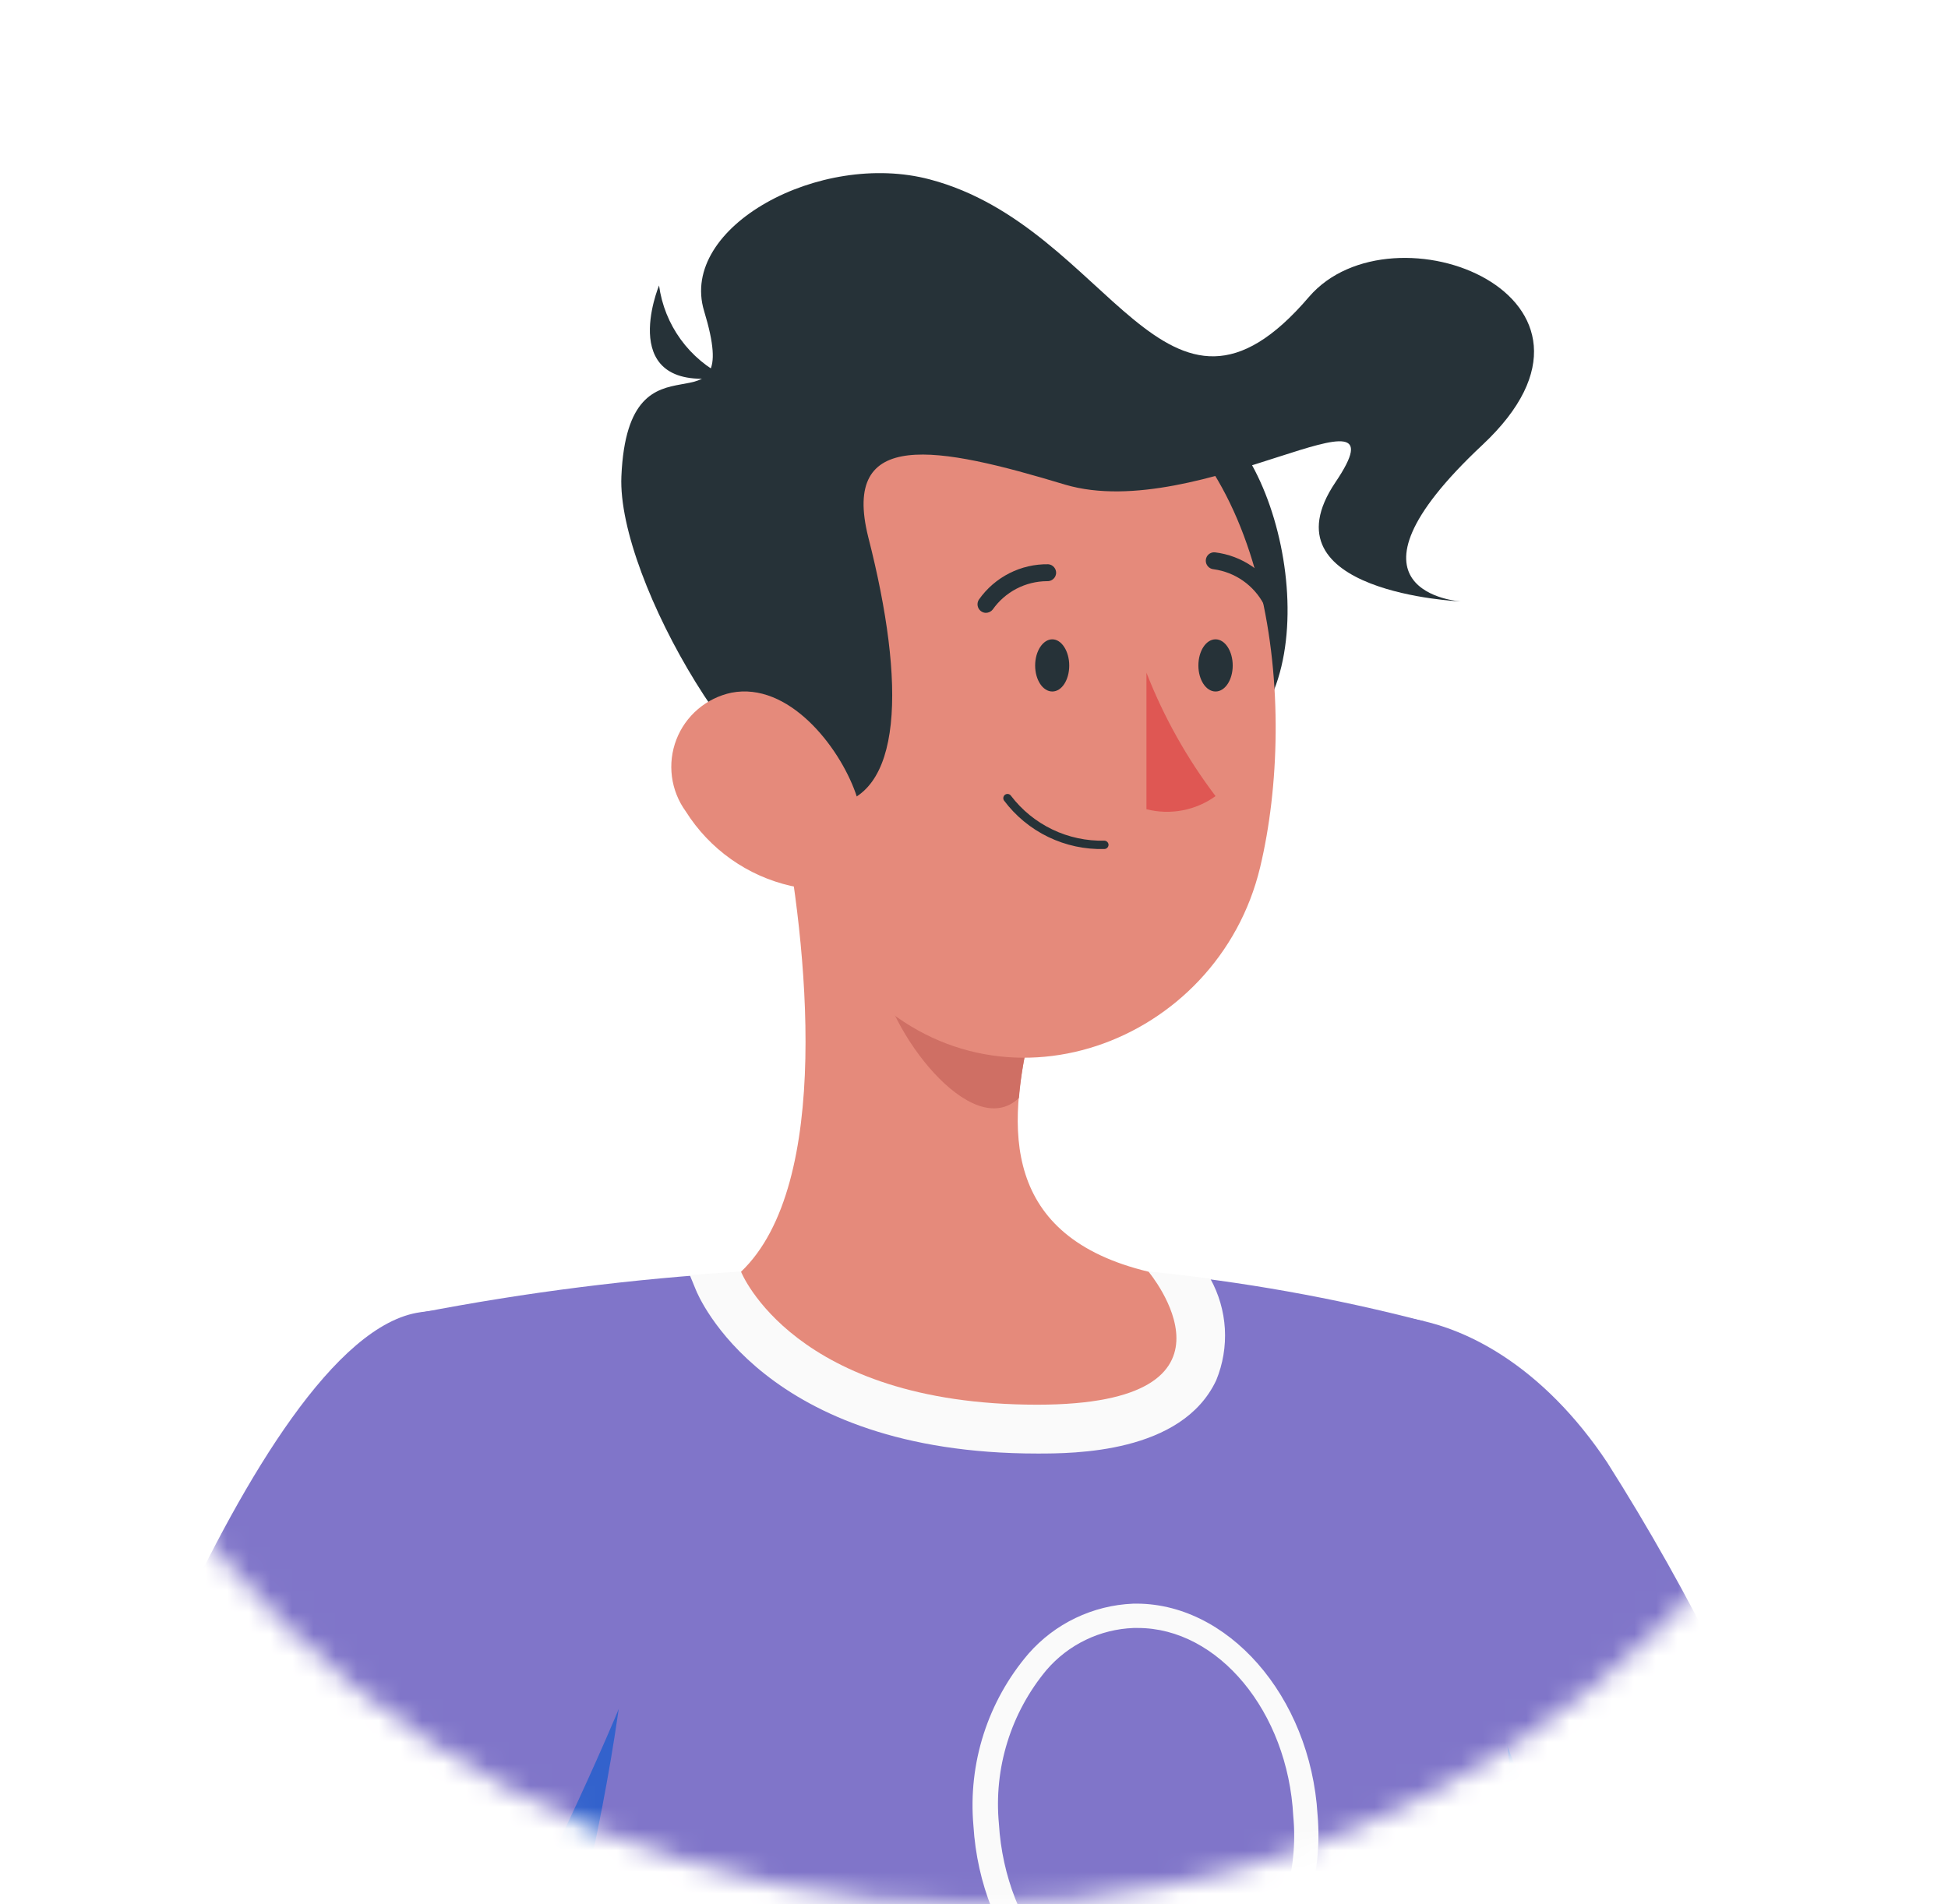 <svg width="90" height="88" viewBox="0 0 90 88" fill="none" xmlns="http://www.w3.org/2000/svg">
<mask id="mask0_11_27" style="mask-type:alpha" maskUnits="userSpaceOnUse" x="0" y="0" width="90" height="88">
<ellipse cx="45" cy="44" rx="45" ry="44" fill="#CFCDFF"/>
</mask>
<g mask="url(#mask0_11_27)">
<path d="M58.979 72.685L70.134 68.281C70.134 68.281 82.995 94.532 87.036 95.809C92.542 97.615 103.851 102.625 110.689 103.517C111.548 104.618 112.891 108.032 112.66 109.276C103.234 112.359 83.16 108.274 78.998 105.037C69.517 97.736 58.979 72.685 58.979 72.685Z" fill="#E58A7B"/>
<path d="M55.962 66.728C53.176 74.128 67.304 95.941 67.304 95.941L83.821 86.956C81.331 80.173 78.123 73.676 74.252 67.576C68.438 58.844 59.023 58.558 55.962 66.728Z" fill="#8075C9"/>
<path d="M55.72 67.664C59.024 66.123 62.602 67.411 66.258 73.533C69.914 79.656 72.865 89.874 73.118 92.792L67.304 95.997C67.304 95.997 54.256 75.802 55.72 67.664Z" fill="#407BFF"/>
<path opacity="0.2" d="M55.72 67.664C59.024 66.123 62.602 67.411 66.258 73.533C69.914 79.656 72.865 89.874 73.118 92.792L67.304 95.997C67.304 95.997 54.256 75.802 55.72 67.664Z" fill="black"/>
<path d="M64.341 95.204C64.24 95.204 64.14 95.176 64.053 95.123C63.965 95.071 63.894 94.996 63.846 94.906C63.809 94.842 63.786 94.771 63.777 94.698C63.769 94.625 63.775 94.55 63.795 94.48C63.816 94.409 63.85 94.343 63.897 94.285C63.943 94.228 64.001 94.181 64.066 94.146L80.583 85.15C80.715 85.08 80.869 85.065 81.011 85.108C81.154 85.152 81.273 85.25 81.343 85.381C81.38 85.445 81.403 85.516 81.412 85.589C81.421 85.663 81.415 85.737 81.394 85.808C81.373 85.879 81.339 85.945 81.292 86.002C81.246 86.059 81.188 86.106 81.123 86.141L64.606 95.137C64.525 95.181 64.434 95.204 64.341 95.204Z" fill="#FAFAFA"/>
<path d="M65.795 61.057C65.795 61.057 75.562 86.053 66.28 132.631H22.014C21.706 125.837 25.978 92.682 19.415 60.661C24.31 59.714 29.261 59.089 34.237 58.789C40.508 58.425 46.795 58.425 53.066 58.789C57.362 59.213 61.618 59.972 65.795 61.057Z" fill="#8075C9"/>
<path d="M53.331 94.113C49.036 94.113 45.303 89.786 44.973 84.357C44.848 82.931 45.008 81.495 45.445 80.131C45.882 78.768 46.586 77.506 47.517 76.418C48.123 75.727 48.862 75.165 49.691 74.768C50.52 74.371 51.421 74.145 52.34 74.106C56.678 73.995 60.543 78.356 60.873 83.862C60.998 85.285 60.839 86.719 60.404 88.08C59.969 89.442 59.268 90.702 58.341 91.79C57.736 92.483 56.996 93.045 56.167 93.442C55.338 93.84 54.437 94.064 53.518 94.102L53.331 94.113ZM52.527 75.229H52.373C51.605 75.258 50.852 75.445 50.161 75.779C49.469 76.112 48.854 76.585 48.353 77.167C47.535 78.148 46.919 79.282 46.541 80.503C46.163 81.724 46.03 83.008 46.151 84.28C46.448 89.18 49.763 93.089 53.529 92.968C54.296 92.936 55.049 92.746 55.741 92.411C56.432 92.076 57.047 91.602 57.548 91.019C58.367 90.04 58.983 88.908 59.361 87.689C59.739 86.469 59.871 85.187 59.75 83.917C59.497 79.094 56.282 75.229 52.571 75.229H52.527Z" fill="#FAFAFA"/>
<path d="M29.039 68.545C29.777 73.808 28.114 86.416 23.093 100.995C23.176 88.538 22.151 76.097 20.032 63.821V63.755C22.95 63.458 28.334 63.601 29.039 68.545Z" fill="#407BFF"/>
<path opacity="0.2" d="M29.039 68.545C29.777 73.808 28.114 86.416 23.093 100.995C23.176 88.538 22.151 76.097 20.032 63.821V63.755C22.95 63.458 28.334 63.601 29.039 68.545Z" fill="black"/>
<path d="M55.918 59.086C54.993 58.965 54.035 58.855 53.066 58.755C46.795 58.398 40.508 58.398 34.236 58.755L31.869 58.921L32.144 59.592C32.266 59.901 35.283 67.168 47.924 67.168C49.586 67.168 54.608 67.168 56.193 63.777C56.502 63.024 56.637 62.212 56.59 61.4C56.542 60.588 56.312 59.797 55.918 59.086Z" fill="#FAFAFA"/>
<path d="M36.109 37.57C37.298 43.626 38.476 54.726 34.237 58.767C34.237 58.767 36.67 64.911 47.924 64.911C58.209 64.911 53.066 58.767 53.066 58.767C46.306 57.148 46.46 52.16 47.66 47.436L36.109 37.57Z" fill="#E58A7B"/>
<path d="M40.821 41.6L47.659 47.436C47.366 48.517 47.171 49.623 47.076 50.739C44.873 52.832 40.953 47.535 40.678 44.837C40.527 43.758 40.575 42.661 40.821 41.6Z" fill="#CF6F64"/>
<path d="M55.357 18.916C59.431 20.645 61.644 32.064 56.458 34.696C51.272 37.328 47.638 15.679 55.357 18.916Z" fill="#263238"/>
<path d="M35.382 28.463C35.888 36.656 35.767 41.479 39.907 45.696C46.14 52.028 56.259 48.262 58.219 40.08C59.981 32.714 58.858 20.546 50.831 17.276C49.063 16.548 47.139 16.284 45.241 16.509C43.343 16.734 41.534 17.44 39.986 18.561C38.438 19.682 37.203 21.18 36.397 22.913C35.591 24.647 35.241 26.557 35.382 28.463Z" fill="#E58A7B"/>
<path d="M40.117 24.83C41.846 31.591 41.758 36.942 38.311 37.218C34.864 37.493 28.5 26.834 28.709 22.011C29.028 14.633 34.424 20.612 32.53 14.369C31.352 10.482 37.892 6.947 42.958 8.291C51.315 10.493 53.826 21.504 60.477 13.719C64.331 9.238 75.794 13.719 68.493 20.557C61.193 27.395 67.491 27.792 67.491 27.792C67.491 27.792 58.253 27.395 61.699 22.286C65.146 17.177 55.401 24.224 49.212 22.396C43.31 20.612 38.84 19.753 40.117 24.83Z" fill="#263238"/>
<path d="M31.682 37.493C32.227 38.359 32.937 39.11 33.772 39.701C34.607 40.293 35.551 40.714 36.549 40.939C39.225 41.534 40.403 39.1 39.533 36.656C38.751 34.454 36.417 31.503 33.796 32.009C33.225 32.129 32.692 32.39 32.247 32.769C31.802 33.147 31.459 33.631 31.249 34.176C31.039 34.721 30.968 35.31 31.044 35.89C31.12 36.469 31.339 37.02 31.682 37.493Z" fill="#E58A7B"/>
<path d="M33.51 17.408C32.691 17.012 31.983 16.42 31.449 15.684C30.915 14.948 30.571 14.092 30.449 13.191C30.449 13.191 28.346 18.256 33.51 17.408Z" fill="#263238"/>
<path d="M47.825 30.754C47.825 31.415 48.177 31.954 48.618 31.954C49.058 31.954 49.4 31.415 49.4 30.754C49.4 30.093 49.047 29.543 48.618 29.543C48.188 29.543 47.825 30.082 47.825 30.754Z" fill="#263238"/>
<path d="M55.367 30.754C55.367 31.415 55.72 31.954 56.16 31.954C56.601 31.954 56.953 31.415 56.953 30.754C56.953 30.093 56.601 29.543 56.16 29.543C55.72 29.543 55.367 30.082 55.367 30.754Z" fill="#263238"/>
<path d="M52.967 31.084C53.763 33.124 54.838 35.043 56.16 36.788C55.705 37.117 55.183 37.342 54.631 37.446C54.079 37.551 53.511 37.533 52.967 37.394V31.084Z" fill="#DF5753"/>
<path d="M51.029 39.233C51.08 39.23 51.127 39.208 51.162 39.171C51.197 39.134 51.216 39.085 51.216 39.034C51.213 38.986 51.193 38.939 51.158 38.905C51.124 38.87 51.078 38.85 51.029 38.847C50.197 38.868 49.372 38.691 48.622 38.331C47.871 37.971 47.217 37.439 46.712 36.777C46.698 36.755 46.679 36.737 46.658 36.722C46.636 36.708 46.612 36.697 46.586 36.692C46.561 36.687 46.534 36.687 46.509 36.692C46.483 36.697 46.459 36.707 46.437 36.722C46.396 36.751 46.368 36.794 46.358 36.843C46.347 36.892 46.356 36.943 46.382 36.986C46.919 37.706 47.622 38.286 48.431 38.677C49.24 39.068 50.131 39.259 51.029 39.233Z" fill="#263238"/>
<path d="M45.545 28.32C45.607 28.32 45.667 28.306 45.723 28.28C45.778 28.253 45.827 28.214 45.865 28.166C46.148 27.763 46.524 27.434 46.961 27.206C47.398 26.978 47.883 26.858 48.375 26.856C48.479 26.862 48.581 26.827 48.659 26.759C48.737 26.692 48.785 26.596 48.794 26.492C48.8 26.389 48.765 26.287 48.697 26.209C48.63 26.131 48.534 26.082 48.431 26.074C47.807 26.064 47.19 26.207 46.634 26.489C46.078 26.771 45.598 27.184 45.237 27.693C45.195 27.751 45.17 27.82 45.164 27.891C45.158 27.963 45.172 28.035 45.203 28.099C45.235 28.163 45.283 28.218 45.344 28.257C45.404 28.296 45.474 28.318 45.545 28.32Z" fill="#263238"/>
<path d="M58.759 28.078C58.814 28.089 58.87 28.089 58.924 28.078C59.014 28.027 59.079 27.944 59.108 27.845C59.137 27.746 59.126 27.64 59.078 27.55C58.787 26.998 58.367 26.526 57.852 26.173C57.339 25.82 56.747 25.597 56.127 25.523C56.076 25.519 56.024 25.525 55.975 25.541C55.926 25.557 55.88 25.583 55.841 25.616C55.802 25.65 55.77 25.692 55.748 25.738C55.725 25.785 55.712 25.835 55.709 25.887C55.703 25.99 55.738 26.092 55.806 26.17C55.873 26.248 55.969 26.297 56.072 26.305C56.562 26.372 57.028 26.555 57.432 26.838C57.836 27.122 58.167 27.498 58.396 27.935C58.439 27.988 58.495 28.029 58.559 28.054C58.622 28.079 58.691 28.088 58.759 28.078Z" fill="#263238"/>
<path d="M17.048 66.265L27.024 72.949C27.024 72.949 12.709 98.419 13.899 102.504C15.539 108.01 17.819 120.21 20.924 126.377C20.517 127.709 18.457 130.781 17.301 131.277C9.417 125.253 1.401 106.402 1.698 101.138C2.392 89.114 17.048 66.265 17.048 66.265Z" fill="#E58A7B"/>
<path d="M19.415 60.639C11.586 61.74 2.623 88.916 2.623 88.916L19.063 98.198C19.063 98.198 26.308 85.293 29.887 75.713C33.631 65.671 27.817 59.416 19.415 60.639Z" fill="#8075C9"/>
<path d="M18.645 95.545C18.549 95.545 18.454 95.523 18.369 95.479L2.447 86.482C2.382 86.446 2.325 86.397 2.28 86.338C2.234 86.279 2.201 86.212 2.181 86.141C2.162 86.069 2.157 85.994 2.166 85.921C2.176 85.847 2.2 85.776 2.238 85.712C2.313 85.583 2.437 85.49 2.58 85.451C2.724 85.411 2.878 85.43 3.008 85.502L18.92 94.488C19.05 94.562 19.146 94.684 19.187 94.828C19.229 94.972 19.212 95.127 19.14 95.258C19.09 95.346 19.018 95.418 18.931 95.468C18.844 95.518 18.745 95.545 18.645 95.545Z" fill="#FAFAFA"/>
</g>
</svg>
